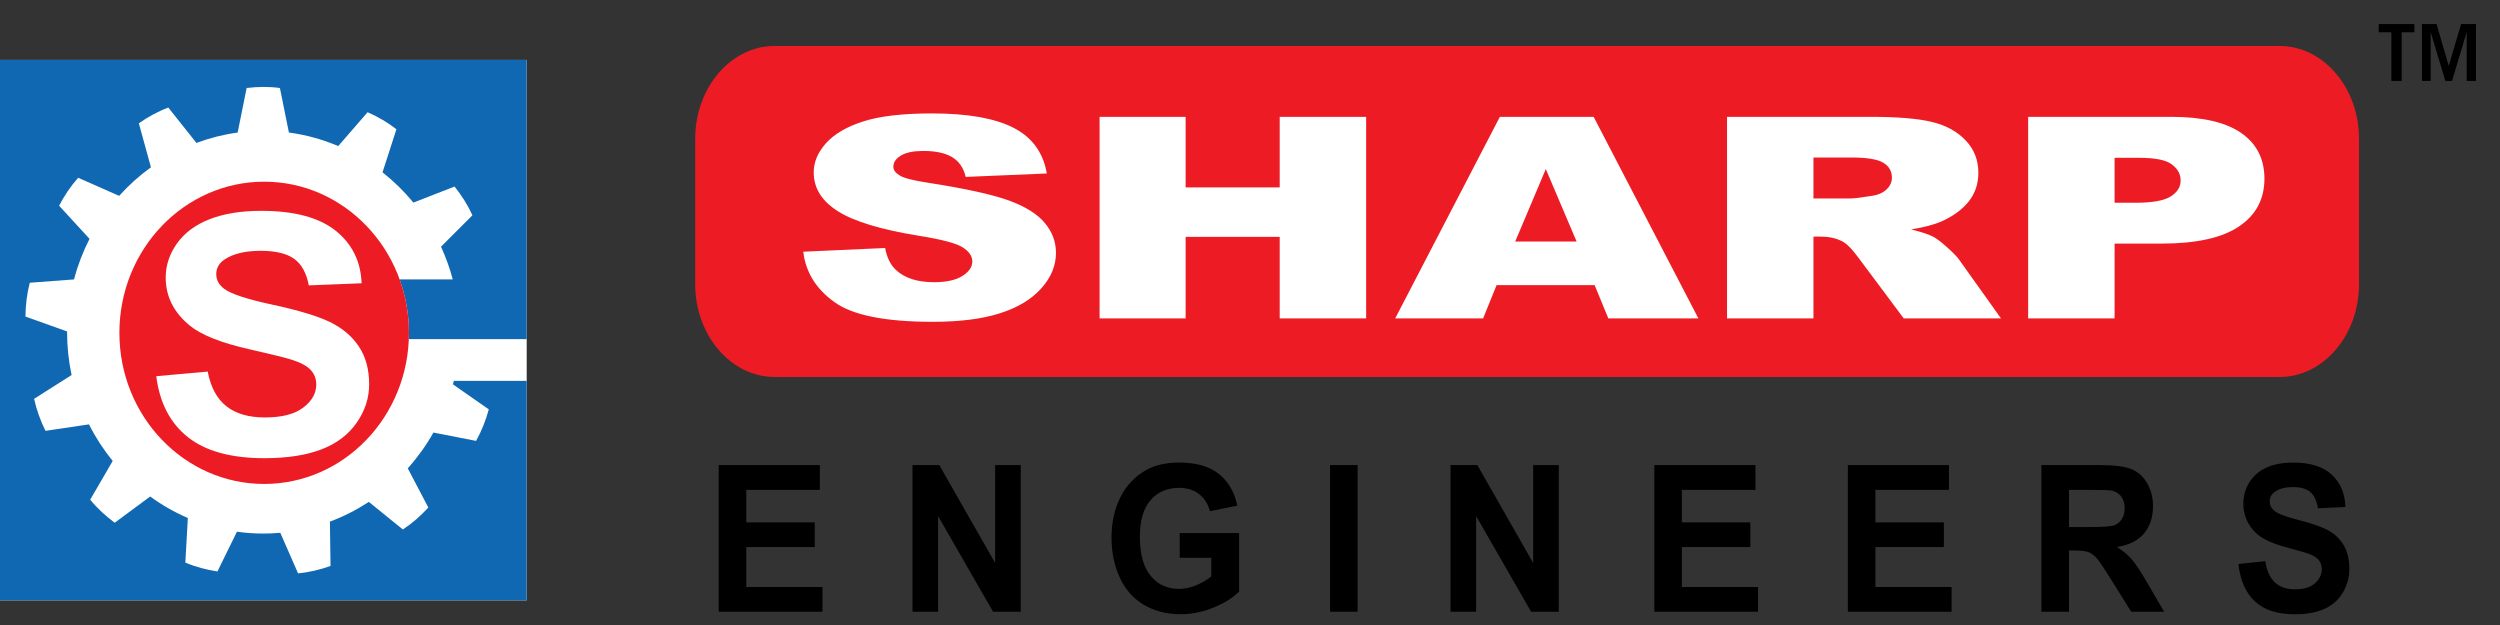 <svg width="216" height="54" viewBox="0 0 216 54" fill="none" xmlns="http://www.w3.org/2000/svg">
<rect x="0" y="0" width="216" height="54" fill="#333333" stroke="none"/>
<g clip-path="url(#clip0_453_405)">
<path fill-rule="evenodd" clip-rule="evenodd" d="M24.969 11.389C26.471 11.59 27.914 11.992 29.27 12.565L31.833 9.629C32.726 10.023 33.57 10.502 34.344 11.108L33.133 14.844C34.121 15.616 35.023 16.497 35.825 17.465L39.416 16.075C40.03 16.845 40.562 17.668 40.974 18.569L38.231 21.29C38.761 22.435 39.173 23.648 39.448 24.91L43.225 25.364C43.421 26.336 43.52 27.316 43.477 28.31L39.843 29.281C39.79 30.593 39.595 32.008 39.272 33.23L42.398 35.399C42.132 36.353 41.776 37.27 41.288 38.131L37.568 37.408C36.934 38.526 36.183 39.566 35.33 40.511L37.123 43.909C36.455 44.631 35.725 45.276 34.903 45.81L31.933 43.419C30.875 44.11 29.739 44.687 28.541 45.128L28.593 48.974C27.674 49.299 26.734 49.528 25.762 49.614L24.213 46.099C23.727 46.142 23.235 46.164 22.74 46.164C21.957 46.164 21.188 46.109 20.433 46.005L18.734 49.449C17.771 49.304 16.834 49.064 15.934 48.683L16.152 44.815C14.986 44.316 13.885 43.689 12.865 42.951L9.773 45.226C8.985 44.643 8.263 43.989 7.635 43.227L9.597 39.869C8.806 38.895 8.11 37.832 7.533 36.696L3.742 37.259C3.306 36.372 2.962 35.451 2.75 34.479L6.019 32.419C5.762 31.221 5.626 29.977 5.626 28.703C5.626 28.682 5.626 28.662 5.626 28.641L1.992 27.348C2.008 26.355 2.119 25.376 2.371 24.416L6.224 24.126C6.553 22.895 7.011 21.718 7.583 20.609L4.928 17.733C5.39 16.86 5.932 16.045 6.591 15.311L10.165 16.881C10.999 15.958 11.929 15.126 12.939 14.402L11.882 10.589C12.688 10.032 13.537 9.564 14.454 9.223L16.907 12.29C18.053 11.864 19.255 11.559 20.5 11.391L21.286 7.528C22.252 7.414 23.218 7.398 24.185 7.528L24.969 11.389Z" fill="white"/>
<path fill-rule="evenodd" clip-rule="evenodd" d="M0 5.179H45.506V29.301V32.908V51.869H0V5.179Z" fill="white"/>
<path fill-rule="evenodd" clip-rule="evenodd" d="M0 5.179H45.506V29.301H35.32C35.328 29.119 35.333 28.938 35.333 28.756C35.333 27.132 35.045 25.576 34.522 24.138H39.118C38.859 23.161 38.516 22.216 38.102 21.313L40.818 18.602C40.41 17.704 39.884 16.884 39.275 16.117L35.717 17.503C34.923 16.537 34.029 15.661 33.05 14.89L34.25 11.169C33.483 10.566 32.647 10.087 31.762 9.696L29.221 12.62C27.879 12.049 26.45 11.649 24.961 11.449L24.183 7.603C23.226 7.473 22.269 7.488 21.31 7.603L20.533 11.453C19.299 11.62 18.108 11.924 16.972 12.349L14.543 9.293C13.635 9.631 12.793 10.099 11.995 10.653L13.042 14.453C12.041 15.174 11.12 16.003 10.294 16.922L6.752 15.359C6.1 16.09 5.562 16.903 5.105 17.773L7.736 20.637C7.171 21.741 6.717 22.915 6.391 24.142L2.573 24.429C2.323 25.387 2.213 26.363 2.197 27.351L5.797 28.638C5.797 28.66 5.797 28.679 5.797 28.701C5.797 29.971 5.932 31.21 6.186 32.403L2.948 34.456C3.156 35.424 3.498 36.341 3.93 37.225L7.687 36.665C8.258 37.797 8.947 38.856 9.736 39.827L7.793 43.173C8.413 43.932 9.129 44.584 9.911 45.164L12.974 42.898C13.983 43.633 15.074 44.258 16.23 44.754L16.014 48.608C16.907 48.989 17.835 49.227 18.788 49.372L20.471 45.94C21.219 46.045 21.982 46.099 22.757 46.099C23.248 46.099 23.735 46.076 24.216 46.033L25.752 49.536C26.715 49.45 27.645 49.222 28.557 48.898L28.505 45.067C29.693 44.626 30.818 44.05 31.866 43.363L34.807 45.746C35.622 45.212 36.345 44.571 37.008 43.851L35.231 40.464C36.075 39.523 36.82 38.487 37.448 37.372L41.133 38.093C41.615 37.235 41.969 36.321 42.232 35.37L39.135 33.209C39.161 33.109 39.186 33.009 39.211 32.907H45.507V51.868H0V5.179Z" fill="#1068B3"/>
<path fill-rule="evenodd" clip-rule="evenodd" d="M22.825 15.698C29.733 15.698 35.334 21.546 35.334 28.756C35.334 35.966 29.733 41.813 22.825 41.813C15.918 41.813 10.316 35.966 10.316 28.756C10.316 21.546 15.919 15.698 22.825 15.698Z" fill="#ED1C24"/>
<path d="M13.5 32.503L17.945 32.105C18.209 33.47 18.752 34.47 19.573 35.111C20.388 35.745 21.49 36.068 22.88 36.068C24.35 36.068 25.461 35.785 26.204 35.212C26.952 34.644 27.326 33.981 27.326 33.222C27.326 32.73 27.168 32.317 26.852 31.976C26.541 31.629 25.993 31.331 25.208 31.082C24.676 30.908 23.454 30.61 21.553 30.177C19.104 29.625 17.387 28.942 16.403 28.134C15.012 26.999 14.317 25.614 14.317 23.979C14.317 22.926 14.643 21.945 15.296 21.026C15.95 20.112 16.893 19.414 18.119 18.934C19.351 18.458 20.833 18.217 22.57 18.217C25.413 18.217 27.546 18.784 28.984 19.92C30.416 21.059 31.169 22.574 31.244 24.474L26.678 24.657C26.483 23.595 26.061 22.829 25.419 22.367C24.775 21.9 23.812 21.67 22.528 21.67C21.201 21.67 20.158 21.916 19.41 22.415C18.926 22.733 18.683 23.161 18.683 23.694C18.683 24.184 18.911 24.603 19.363 24.948C19.936 25.391 21.337 25.853 23.56 26.328C25.783 26.809 27.427 27.305 28.49 27.814C29.554 28.329 30.387 29.026 30.992 29.916C31.593 30.805 31.894 31.902 31.894 33.204C31.894 34.389 31.535 35.499 30.813 36.528C30.092 37.562 29.075 38.331 27.758 38.832C26.442 39.336 24.798 39.587 22.834 39.587C19.975 39.587 17.778 38.986 16.245 37.779C14.712 36.572 13.794 34.812 13.5 32.503Z" fill="white"/>
<path d="M193.4 48.731L195.716 48.486C195.853 49.324 196.135 49.938 196.563 50.33C196.989 50.719 197.562 50.917 198.286 50.917C199.051 50.917 199.631 50.742 200.018 50.391C200.408 50.044 200.602 49.636 200.602 49.169C200.602 48.868 200.521 48.616 200.356 48.406C200.195 48.194 199.909 48.011 199.501 47.858C199.223 47.751 198.586 47.569 197.596 47.303C196.32 46.964 195.426 46.545 194.912 46.049C194.189 45.353 193.825 44.504 193.825 43.501C193.825 42.854 193.995 42.253 194.336 41.69C194.676 41.129 195.168 40.701 195.806 40.407C196.448 40.114 197.219 39.967 198.125 39.967C199.608 39.967 200.717 40.315 201.467 41.011C202.215 41.71 202.606 42.639 202.645 43.804L200.266 43.916C200.164 43.264 199.944 42.795 199.61 42.512C199.275 42.226 198.773 42.084 198.104 42.084C197.413 42.084 196.87 42.235 196.479 42.541C196.227 42.736 196.101 42.998 196.101 43.326C196.101 43.627 196.218 43.883 196.455 44.096C196.754 44.367 197.484 44.65 198.642 44.941C199.799 45.236 200.655 45.54 201.211 45.853C201.765 46.169 202.198 46.596 202.514 47.142C202.827 47.688 202.983 48.36 202.983 49.159C202.983 49.885 202.796 50.566 202.421 51.198C202.045 51.831 201.515 52.304 200.83 52.611C200.143 52.921 199.288 53.073 198.264 53.073C196.773 53.073 195.63 52.706 194.83 51.965C194.031 51.225 193.553 50.146 193.4 48.731ZM178.762 45.539H180.521C181.662 45.539 182.376 45.489 182.661 45.387C182.944 45.283 183.167 45.103 183.329 44.849C183.488 44.594 183.571 44.28 183.571 43.899C183.571 43.471 183.463 43.129 183.251 42.867C183.04 42.605 182.741 42.439 182.354 42.368C182.162 42.342 181.583 42.327 180.618 42.327H178.762V45.539ZM176.38 52.852V40.183H181.39C182.651 40.183 183.565 40.297 184.135 40.524C184.707 40.752 185.164 41.156 185.507 41.737C185.85 42.322 186.02 42.985 186.02 43.734C186.02 44.684 185.759 45.472 185.24 46.092C184.721 46.709 183.943 47.101 182.908 47.26C183.424 47.585 183.849 47.939 184.184 48.325C184.52 48.711 184.97 49.395 185.537 50.38L186.98 52.852H184.134L182.413 50.094C181.802 49.11 181.384 48.489 181.16 48.233C180.935 47.977 180.696 47.803 180.443 47.705C180.191 47.611 179.793 47.563 179.244 47.563H178.764V52.852H176.38ZM159.654 52.852V40.183H168.392V42.326H162.034V45.135H167.95V47.268H162.034V50.716H168.618V52.852H159.654ZM142.934 52.852V40.183H151.671V42.326H145.313V45.135H151.229V47.268H145.313V50.716H151.896V52.852H142.934ZM125.327 52.852V40.183H127.642L132.466 48.642V40.183H134.678V52.852H132.288L127.538 44.589V52.852H125.327ZM114.919 52.852V40.183H117.297V52.852H114.919ZM101.929 48.195V46.059H107.058V51.106C106.558 51.625 105.837 52.082 104.89 52.477C103.943 52.869 102.985 53.067 102.017 53.067C100.784 53.067 99.71 52.789 98.793 52.235C97.876 51.677 97.187 50.883 96.725 49.848C96.265 48.812 96.034 47.689 96.034 46.473C96.034 45.154 96.291 43.981 96.805 42.954C97.321 41.93 98.073 41.142 99.066 40.596C99.821 40.174 100.762 39.965 101.887 39.965C103.35 39.965 104.494 40.295 105.314 40.953C106.137 41.613 106.666 42.525 106.903 43.691L104.541 44.166C104.373 43.543 104.061 43.05 103.602 42.691C103.144 42.33 102.573 42.15 101.887 42.15C100.846 42.15 100.021 42.505 99.405 43.214C98.792 43.925 98.485 44.973 98.485 46.369C98.485 47.87 98.796 49 99.419 49.753C100.039 50.507 100.854 50.879 101.861 50.879C102.36 50.879 102.86 50.775 103.361 50.565C103.861 50.356 104.292 50.097 104.652 49.8V48.193H101.929V48.195ZM78.839 52.852V40.183H81.155L85.98 48.642V40.183H88.192V52.852H85.801L81.051 44.589V52.852H78.839ZM62.098 52.852V40.183H70.835V42.326H64.478V45.135H70.394V47.268H64.478V50.716H71.06V52.852H62.098Z" fill="black"/>
<path fill-rule="evenodd" clip-rule="evenodd" d="M66.924 3.972H196.962C200.734 3.972 203.819 7.576 203.819 11.979V24.563C203.819 28.967 200.733 32.571 196.962 32.571H66.924C63.152 32.571 60.066 28.966 60.066 24.563V11.979C60.066 7.574 63.152 3.972 66.924 3.972Z" fill="#ED1C24"/>
<path d="M182.7 17.518H184.52C185.954 17.518 186.957 17.34 187.54 16.98C188.117 16.619 188.407 16.156 188.407 15.597C188.407 15.049 188.156 14.583 187.65 14.206C187.153 13.825 186.205 13.634 184.817 13.634H182.7V17.518ZM175.232 10.095H187.589C190.279 10.095 192.296 10.557 193.634 11.486C194.973 12.41 195.647 13.733 195.647 15.439C195.647 17.199 194.919 18.573 193.456 19.562C191.994 20.551 189.764 21.046 186.768 21.046H182.701V27.509H175.233V10.095H175.232ZM156.682 17.15H159.82C160.155 17.15 160.811 17.073 161.786 16.914C162.28 16.841 162.682 16.659 162.997 16.367C163.304 16.075 163.461 15.74 163.461 15.358C163.461 14.794 163.215 14.364 162.722 14.064C162.228 13.76 161.304 13.609 159.948 13.609H156.682V17.15ZM149.215 27.509V10.095H161.608C163.904 10.095 165.663 10.237 166.873 10.525C168.09 10.809 169.069 11.336 169.814 12.111C170.561 12.881 170.93 13.821 170.93 14.928C170.93 15.898 170.644 16.729 170.078 17.43C169.507 18.132 168.722 18.699 167.73 19.137C167.093 19.413 166.224 19.644 165.12 19.823C166.006 20.038 166.65 20.253 167.059 20.467C167.328 20.609 167.724 20.914 168.245 21.38C168.768 21.85 169.115 22.207 169.288 22.463L172.885 27.51H164.482L160.51 22.187C160.005 21.501 159.557 21.052 159.159 20.845C158.627 20.578 158.016 20.443 157.339 20.443H156.682V27.51H149.215V27.509ZM136.219 20.868L133.558 14.608L130.914 20.868H136.219ZM137.776 24.635H129.306L128.141 27.51H120.545L129.587 10.097H137.693L146.741 27.51H138.96L137.776 24.635ZM95.005 10.095H102.439V16.189H110.567V10.095H118.035V27.509H110.567V20.466H102.439V27.509H95.005V10.095ZM69.402 21.747L76.477 21.428C76.629 22.258 76.942 22.891 77.413 23.329C78.174 24.034 79.274 24.383 80.695 24.383C81.755 24.383 82.573 24.205 83.15 23.844C83.721 23.483 84.007 23.065 84.007 22.592C84.007 22.141 83.737 21.736 83.189 21.379C82.64 21.023 81.374 20.686 79.379 20.369C76.119 19.838 73.794 19.136 72.405 18.257C71.004 17.377 70.305 16.258 70.305 14.896C70.305 13.999 70.664 13.152 71.38 12.358C72.098 11.564 73.174 10.939 74.613 10.481C76.053 10.026 78.025 9.8 80.529 9.8C83.604 9.8 85.952 10.213 87.564 11.039C89.178 11.867 90.136 13.184 90.445 14.989L83.436 15.285C83.251 14.503 82.86 13.931 82.26 13.574C81.667 13.222 80.843 13.042 79.796 13.042C78.927 13.042 78.277 13.172 77.841 13.44C77.403 13.704 77.186 14.028 77.186 14.409C77.186 14.685 77.364 14.932 77.723 15.154C78.076 15.385 78.906 15.597 80.222 15.796C83.472 16.302 85.795 16.817 87.202 17.336C88.609 17.855 89.634 18.495 90.272 19.266C90.911 20.032 91.236 20.891 91.236 21.844C91.236 22.959 90.805 23.988 89.953 24.93C89.101 25.875 87.908 26.588 86.374 27.074C84.844 27.561 82.911 27.805 80.581 27.805C76.492 27.805 73.657 27.238 72.083 26.094C70.501 24.956 69.61 23.507 69.402 21.747Z" fill="white"/>
<path fill-rule="evenodd" clip-rule="evenodd" d="M209.255 2.077H210.516L211.572 5.689L212.64 2.077H213.925V6.994H213.124V2.768L211.854 6.994H211.278L210.011 2.775V6.994H209.254V2.077H209.255ZM205.52 2.077H208.602V2.786H207.504V6.995H206.612V2.786H205.52V2.077Z" fill="black"/>
</g>
<defs>
<clipPath id="clip0_453_405">
<rect width="216" height="53.076" fill="white"/>
</clipPath>
</defs>
</svg>